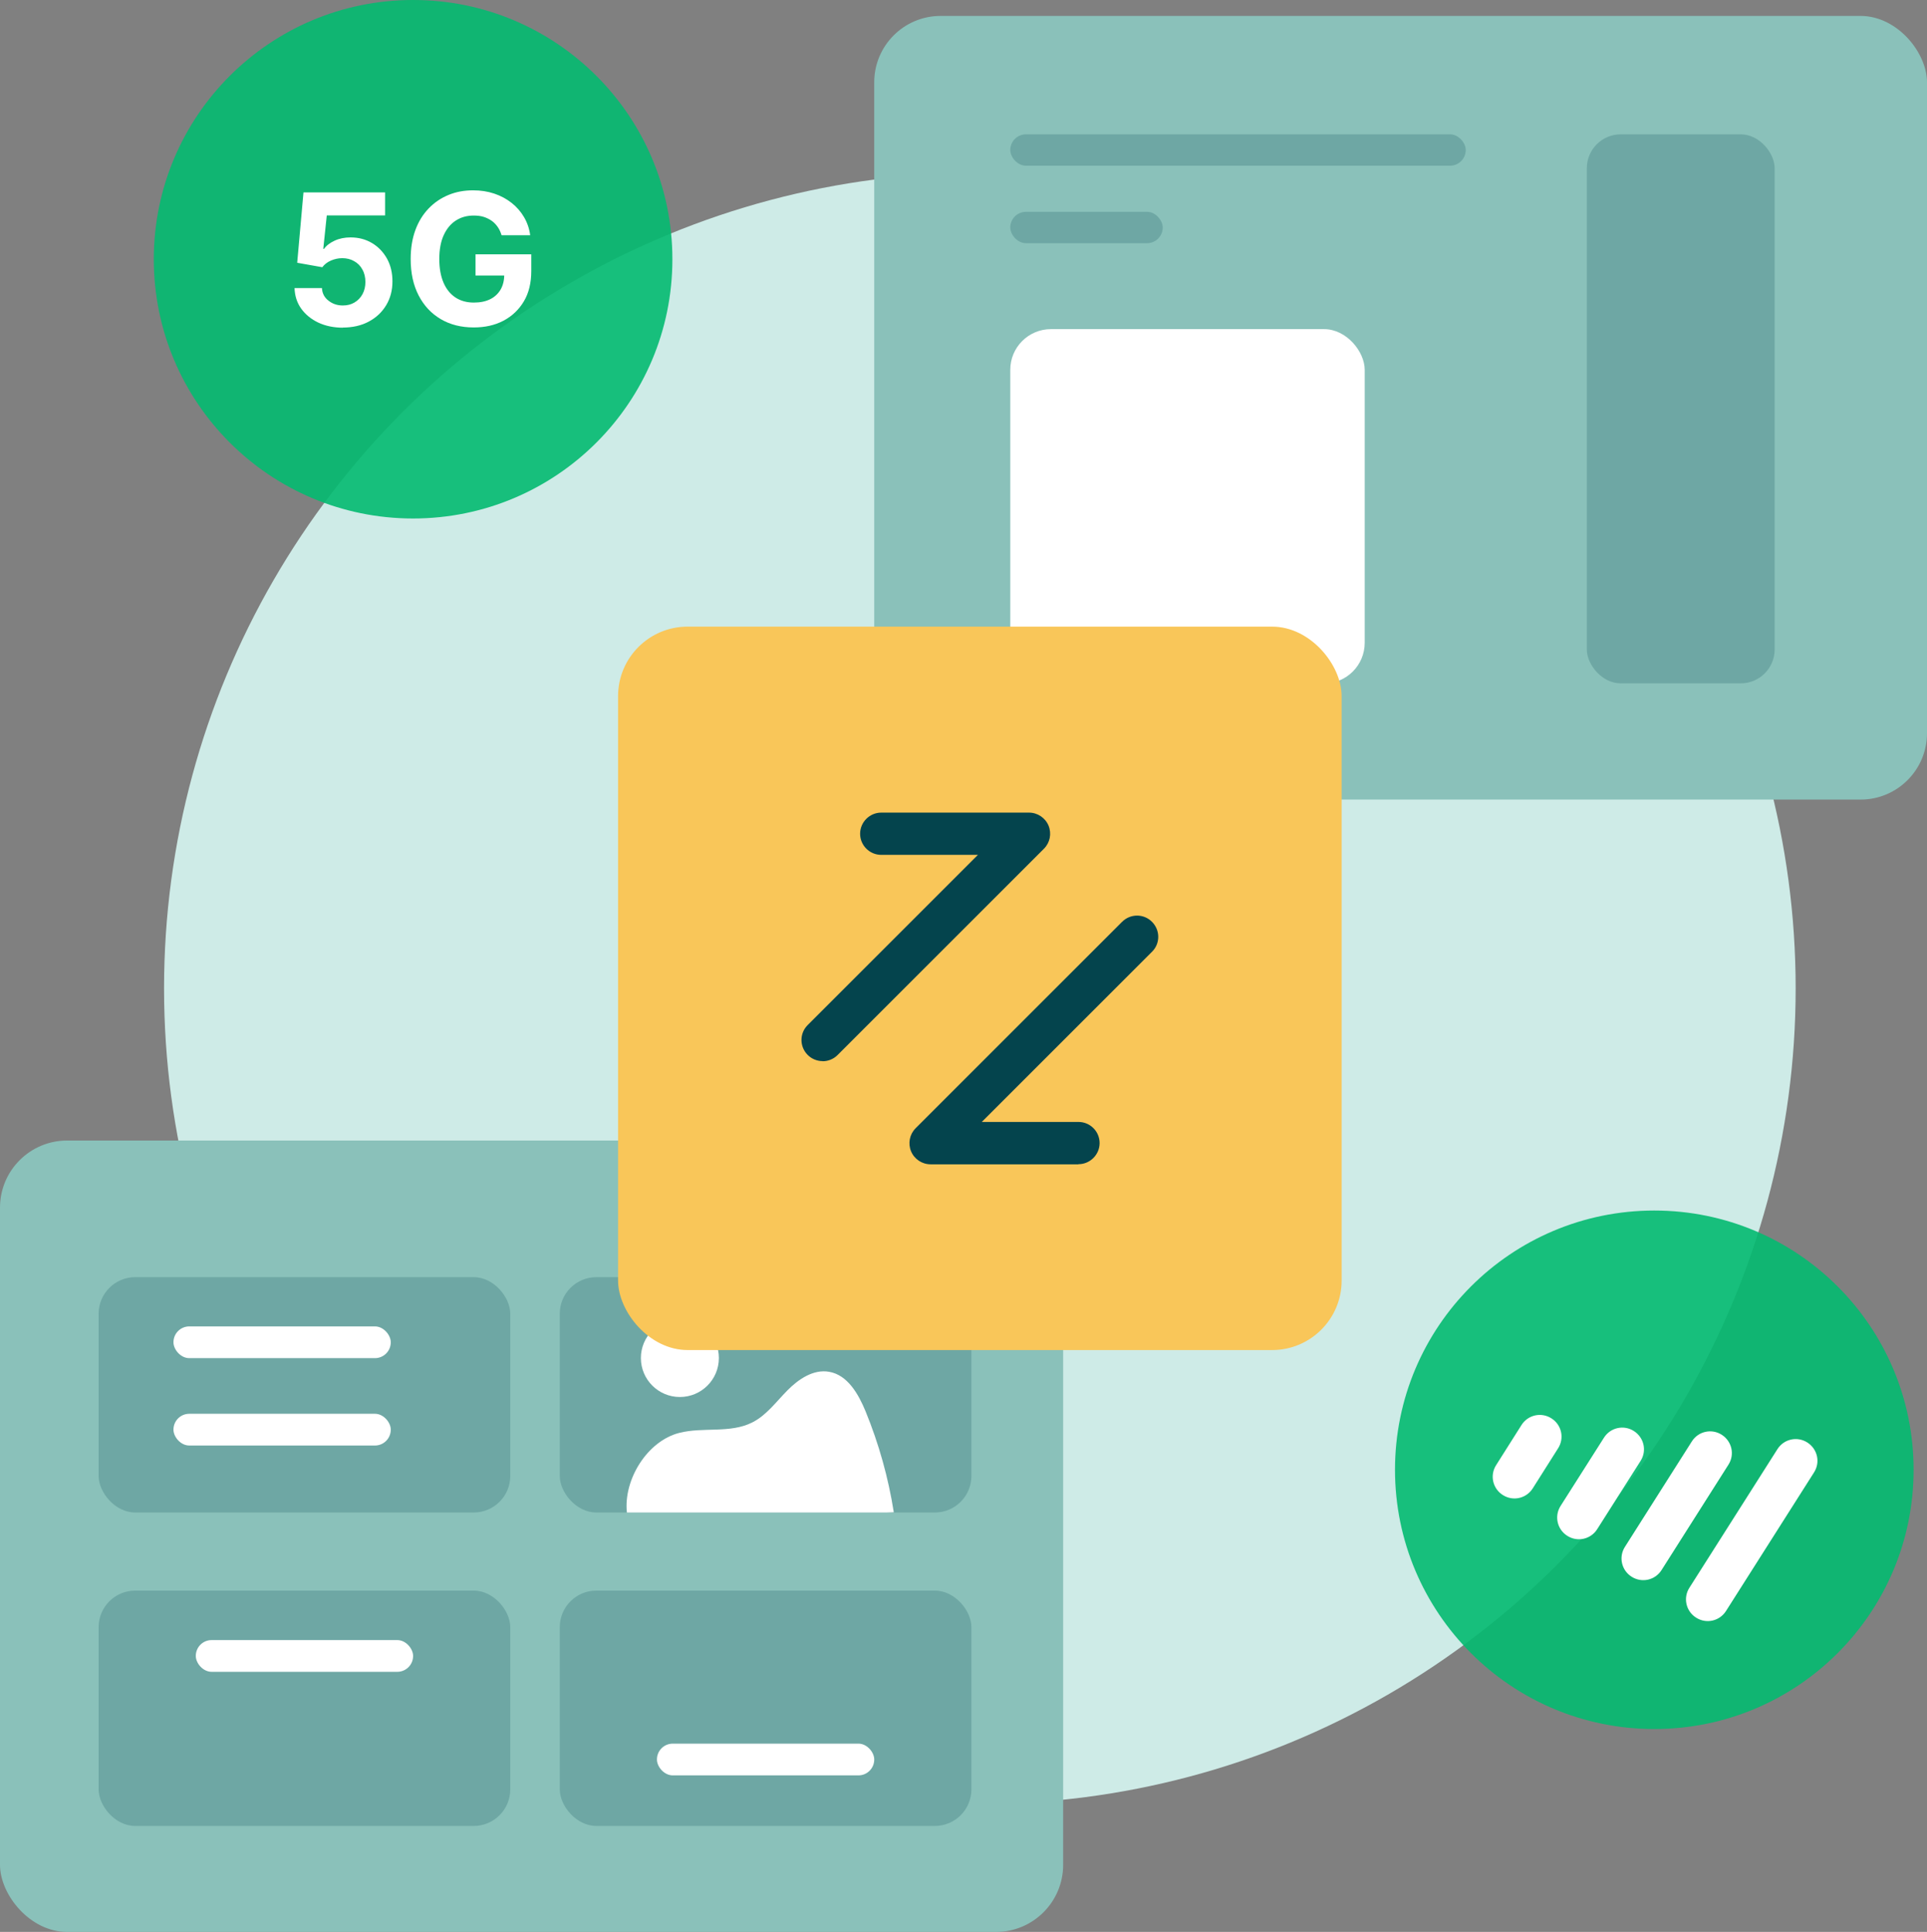 <svg viewBox="0 0 159.63 160.07" xmlns="http://www.w3.org/2000/svg" data-name="Layer 2" id="Layer_2">
  <rect x="0" y="0" width="159.63" height="160.07" fill="#808080" stroke="none"/>
  <defs>
    <style>
      .cls-1 {
        fill: #8ac1ba;
      }

      .cls-2 {
        fill: #fff;
      }

      .cls-3 {
        fill: #04ba70;
        opacity: .9;
      }

      .cls-4, .cls-5 {
        fill: #04444d;
      }

      .cls-5 {
        opacity: .2;
      }

      .cls-6 {
        fill: #f9c659;
      }

      .cls-7 {
        fill: #ceebe7;
      }
    </style>
  </defs>
  <g data-name="Layer 1" id="Layer_1-2">
    <g>
      <circle r="67.58" cy="81.89" cx="81.17" class="cls-7"></circle>
      <g>
        <rect ry="5.56" rx="5.56" height="65.57" width="88.07" y="94.5" class="cls-1"></rect>
        <rect ry="3.03" rx="3.03" height="19.5" width="34.1" y="105.82" x="46.37" class="cls-5"></rect>
        <path d="M51.93,125.32c-.29-2.73,1.69-5.93,4.35-6.6,1.98-.5,4.21.06,6.03-.86,1.18-.59,1.98-1.71,2.91-2.65.92-.94,2.17-1.78,3.46-1.55,1.53.26,2.43,1.84,3.02,3.27,1.1,2.69,1.89,5.5,2.34,8.37-.2,0-.4.02-.6.02h-21.51Z" class="cls-2"></path>
        <circle r="3.23" cy="112.52" cx="56.32" class="cls-2"></circle>
        <rect ry="3.03" rx="3.03" height="19.5" width="34.1" y="131.79" x="46.37" class="cls-5"></rect>
        <rect ry="3.03" rx="3.03" height="19.5" width="34.1" y="105.82" x="8.17" class="cls-5"></rect>
        <rect ry="3.03" rx="3.03" height="19.5" width="34.1" y="131.79" x="8.17" class="cls-5"></rect>
        <rect ry="1.31" rx="1.31" height="2.63" width="18" y="144.47" x="54.42" class="cls-2"></rect>
        <rect ry="1.31" rx="1.31" height="2.63" width="18" y="135.89" x="16.22" class="cls-2"></rect>
        <rect ry="1.31" rx="1.31" height="2.63" width="18" y="109.9" x="14.37" class="cls-2"></rect>
        <rect ry="1.31" rx="1.31" height="2.63" width="18" y="117.14" x="14.37" class="cls-2"></rect>
      </g>
      <g>
        <rect ry="5.5" rx="5.5" height="64.93" width="87.21" y="1.32" x="72.42" class="cls-1"></rect>
        <rect ry="1.3" rx="1.3" height="2.6" width="12.63" y="17.55" x="83.69" class="cls-5"></rect>
        <rect ry="1.3" rx="1.3" height="2.6" width="37.73" y="11.13" x="83.69" class="cls-5"></rect>
        <rect ry="3.37" rx="3.37" height="29.36" width="29.36" y="27.27" x="83.69" class="cls-2"></rect>
      </g>
      <rect ry="2.81" rx="2.81" height="45.49" width="15.56" y="11.13" x="131.45" class="cls-5"></rect>
      <g>
        <rect ry="5.76" rx="5.76" height="59.94" width="59.94" y="51.92" x="51.2" class="cls-6"></rect>
        <g>
          <path d="M68.15,87.92c-.45,0-.9-.17-1.24-.51-.69-.69-.69-1.8,0-2.48l14.1-14.1h-8.01c-.97,0-1.75-.79-1.75-1.75s.79-1.75,1.75-1.75h12.24c.71,0,1.35.43,1.62,1.08.27.66.12,1.41-.38,1.91l-17.1,17.1c-.34.34-.79.51-1.24.51Z" class="cls-4"></path>
          <path d="M89.33,96.47h-12.24c-.71,0-1.35-.43-1.62-1.08-.27-.66-.12-1.41.38-1.91l17.1-17.1c.69-.69,1.8-.69,2.48,0,.69.69.69,1.8,0,2.48l-14.1,14.1h8.01c.97,0,1.75.79,1.75,1.75s-.79,1.75-1.75,1.75Z" class="cls-4"></path>
        </g>
      </g>
      <g>
        <circle r="21.48" cy="121.78" cx="137.04" class="cls-3"></circle>
        <g>
          <path d="M124.49,123.87c-.84-.53-1.09-1.64-.55-2.48l2.1-3.32c.53-.84,1.64-1.09,2.48-.55.84.53,1.09,1.64.55,2.48l-2.1,3.32c-.53.84-1.64,1.09-2.48.55Z" class="cls-2"></path>
          <path d="M129.83,127.25c-.84-.53-1.09-1.64-.55-2.48l3.59-5.65c.53-.84,1.64-1.09,2.48-.55s1.09,1.64.55,2.48l-3.59,5.65c-.53.84-1.64,1.09-2.48.55Z" class="cls-2"></path>
          <path d="M135.16,130.64c-.84-.53-1.09-1.64-.55-2.48l5.54-8.73c.53-.84,1.64-1.09,2.48-.55s1.09,1.64.55,2.48l-5.54,8.73c-.53.84-1.64,1.09-2.48.55Z" class="cls-2"></path>
          <path d="M140.5,134.03c-.84-.53-1.09-1.64-.55-2.48l7.29-11.48c.53-.84,1.64-1.09,2.48-.55s1.09,1.64.55,2.48l-7.29,11.48c-.53.84-1.64,1.09-2.48.55Z" class="cls-2"></path>
        </g>
      </g>
      <g>
        <circle r="21.48" cy="21.48" cx="34.22" class="cls-3"></circle>
        <g>
          <path d="M28.41,27.15c-.76,0-1.44-.14-2.04-.42-.59-.28-1.07-.67-1.42-1.16-.35-.49-.53-1.06-.55-1.7h2.27c.02.43.2.78.54,1.04.34.27.73.4,1.19.4.37,0,.69-.08.97-.25s.5-.39.66-.69c.16-.29.24-.63.24-1.01s-.08-.73-.25-1.03c-.16-.3-.39-.53-.68-.69-.29-.17-.62-.25-.99-.25-.32,0-.64.07-.94.2-.3.13-.54.32-.71.55l-2.08-.37.52-5.83h6.76v1.91h-4.83l-.29,2.77h.06c.19-.27.49-.5.88-.68.39-.18.83-.27,1.32-.27.67,0,1.26.16,1.78.47s.93.74,1.24,1.29c.3.55.45,1.17.45,1.88,0,.74-.17,1.4-.52,1.98s-.83,1.03-1.45,1.36-1.34.49-2.16.49Z" class="cls-2"></path>
          <path d="M41.56,19.52c-.08-.26-.18-.5-.32-.7s-.3-.38-.5-.52c-.2-.14-.42-.25-.67-.33-.25-.08-.53-.11-.83-.11-.57,0-1.06.14-1.49.42-.43.28-.76.69-1,1.22s-.36,1.19-.36,1.96.12,1.42.35,1.96c.23.54.57.95.99,1.23.43.28.93.42,1.52.42.53,0,.98-.09,1.36-.28s.66-.46.86-.8c.2-.35.3-.75.3-1.23l.47.07h-2.85v-1.76h4.62v1.39c0,.97-.2,1.81-.61,2.5s-.97,1.23-1.69,1.61-1.54.56-2.47.56c-1.04,0-1.95-.23-2.73-.69s-1.39-1.11-1.83-1.96c-.44-.85-.66-1.85-.66-3.02,0-.9.13-1.69.39-2.4s.63-1.3,1.1-1.79c.47-.49,1.02-.86,1.65-1.12s1.3-.38,2.03-.38c.63,0,1.21.09,1.75.27.54.18,1.02.44,1.44.77.42.33.76.72,1.03,1.18s.44.96.51,1.5h-2.37Z" class="cls-2"></path>
        </g>
      </g>
    </g>
  </g>
</svg>